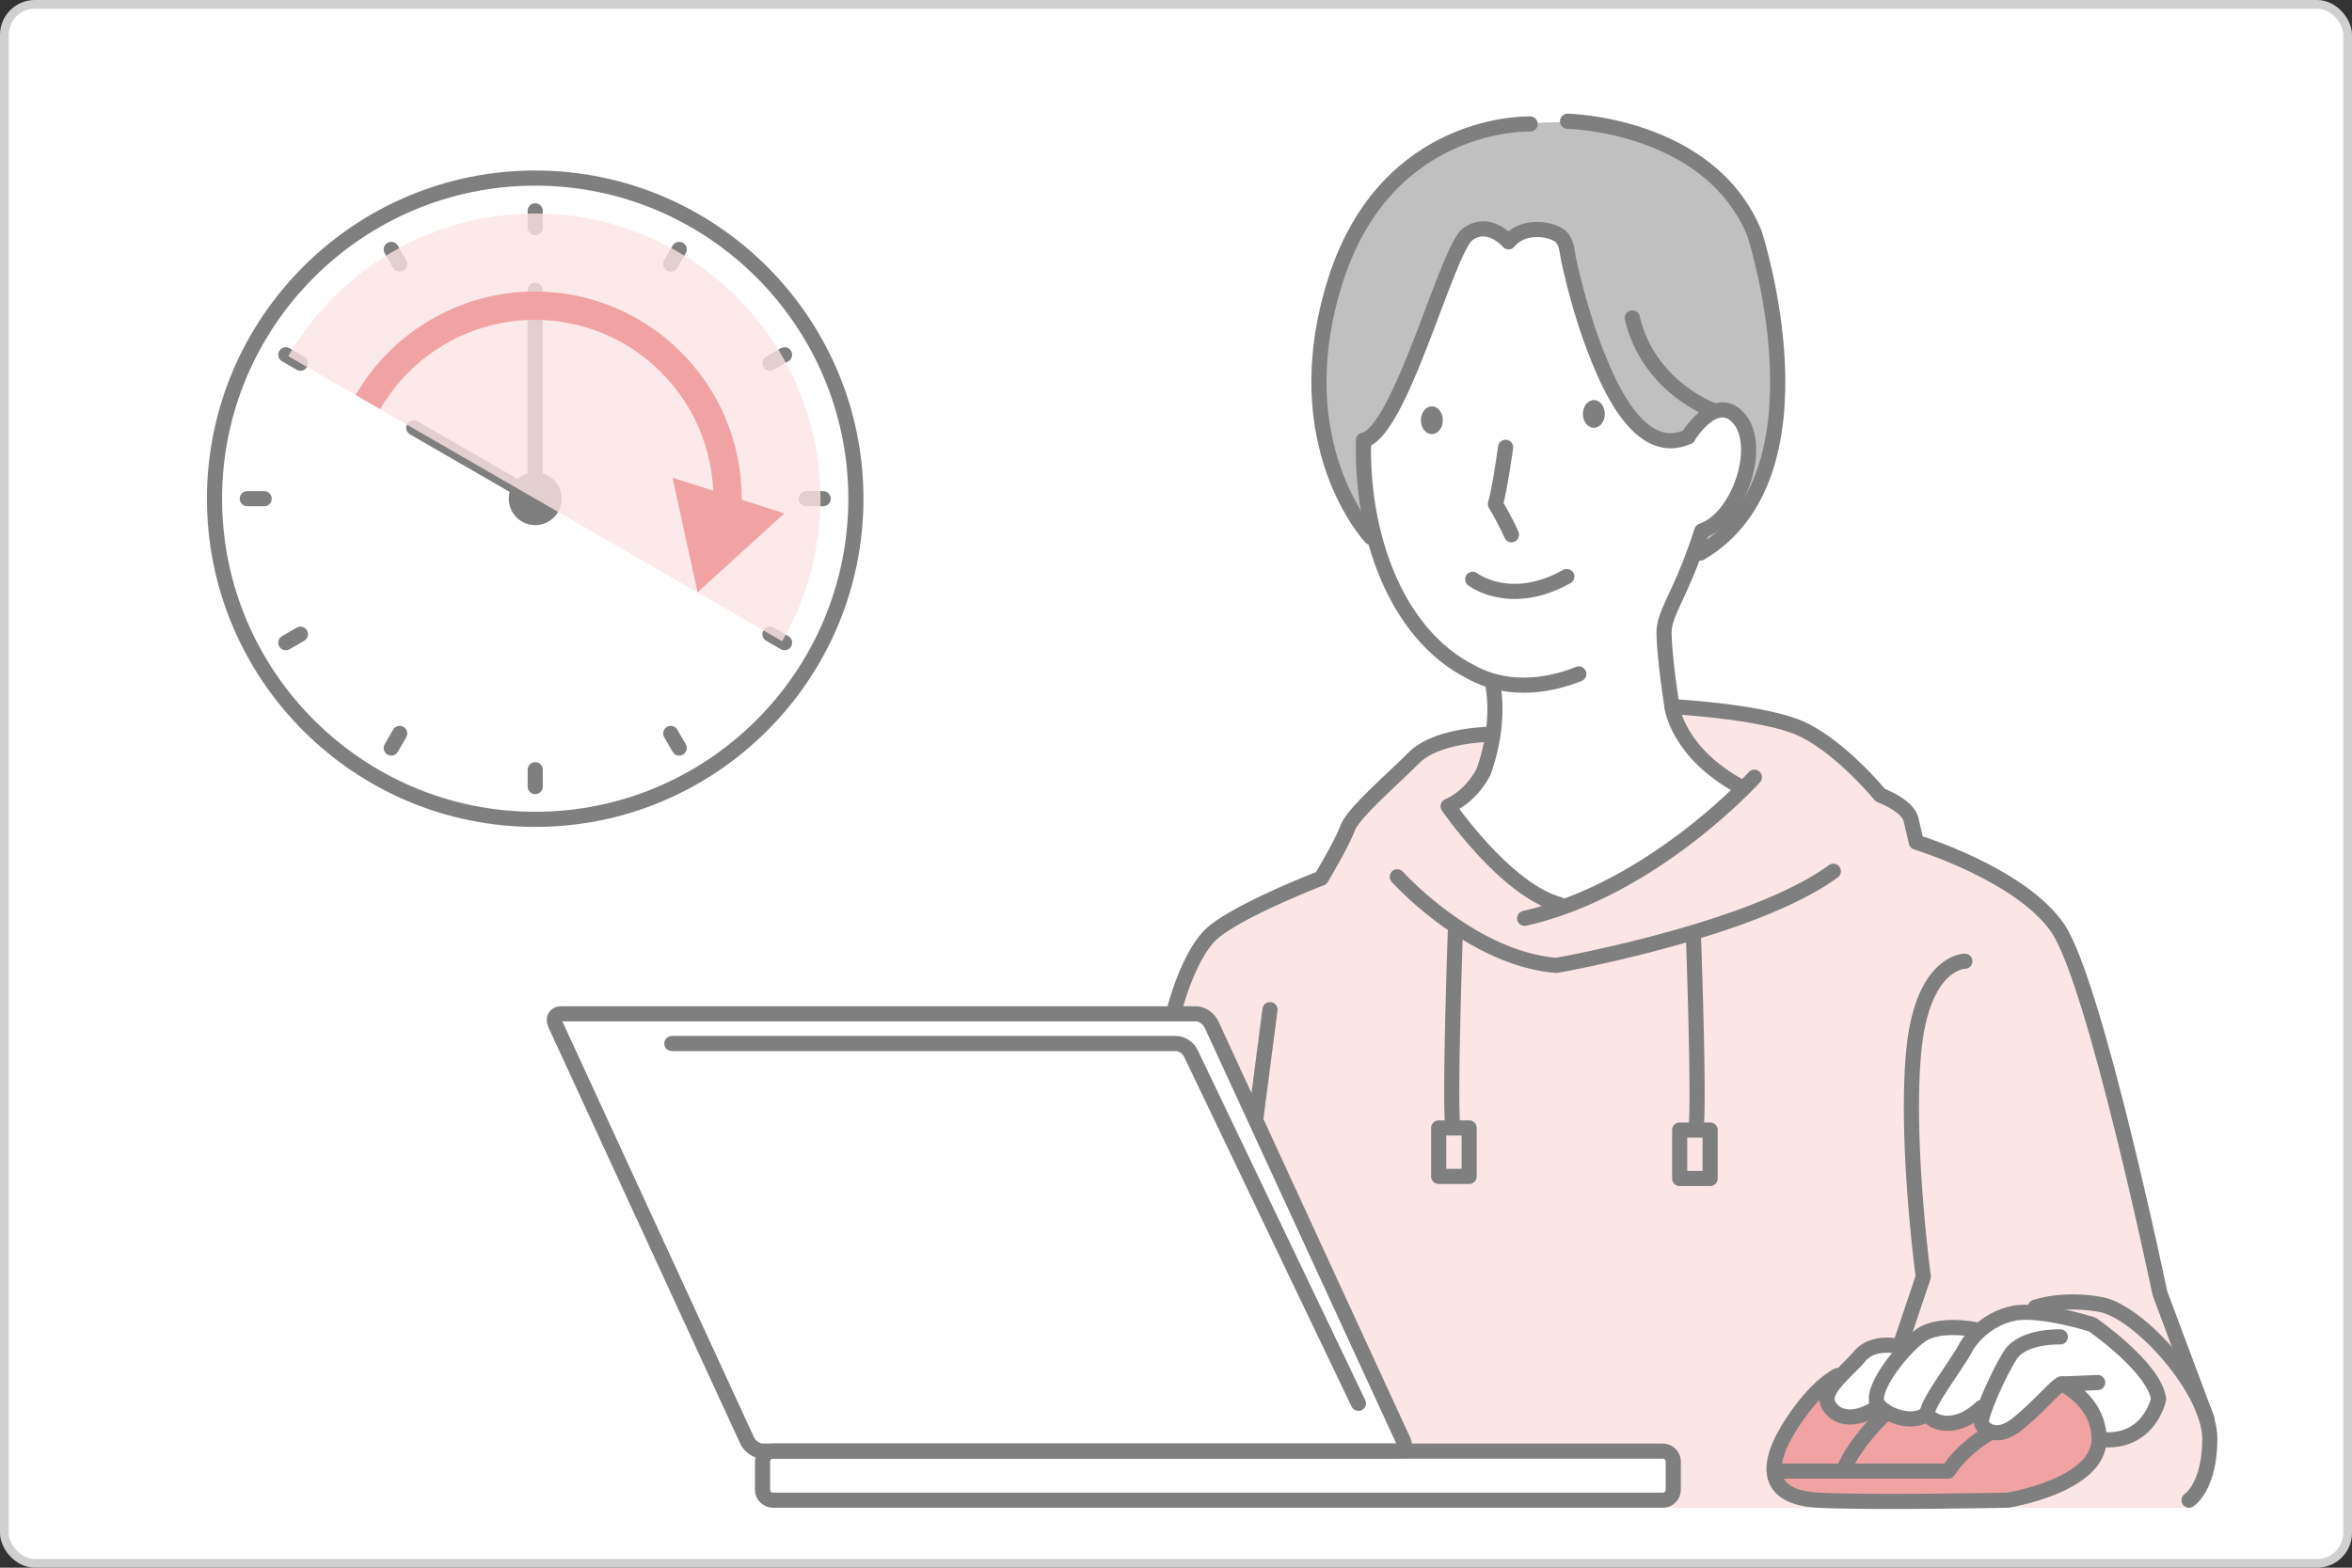 <svg width="270" height="180" viewBox="0 0 270 180" fill="none" xmlns="http://www.w3.org/2000/svg"><rect x="0" y="0" width="270" height="180" fill="#333333" stroke="none"/><rect x=".5" y=".5" width="269" height="179" rx="3.5" fill="#fff" stroke="#D0D0D0"/><mask id="mask0_40000002_10486" style="mask-type:alpha" maskUnits="userSpaceOnUse" x="1" y="1" width="268" height="178"><rect x="1.5" y="1.5" width="267" height="177" rx="3.5" fill="#fff" stroke="#D0D0D0"/></mask><g clip-path="url(#clip0_40000002_10486)"><mask id="mask1_40000002_10486" style="mask-type:luminance" maskUnits="userSpaceOnUse" x="1" y="0" width="268" height="180"><path d="M269 .908H1v178.184h268V.908z" fill="#fff"/></mask><g mask="url(#mask1_40000002_10486)"><path d="M194.37 63.974c.213-.32.744-2.976.744-2.976s6.165-2.126 5.633-9.353c-.531-7.228-5.42-4.464-6.802-1.488-5.314.956-7.44-2.338-9.353-5.846-1.913-3.507-3.72-14.773-5.633-16.58-1.913-1.807-4.783-1.063-5.633.212-3.188-3.4-4.889-.956-5.845.532-.957 1.488-6.909 20.194-10.841 22-.213 6.059.85 10.842.85 10.842s-4.677-3.933-5.952-13.817c-1.275-9.885 3.082-24.34 12.329-29.547 9.247-5.208 17.749-3.72 17.749-3.72s13.711.956 18.706 10.416c4.996 9.459 3.508 24.339 2.445 29.653-1.063 5.314-8.397 9.672-8.397 9.672z" fill="silver"/><path d="M210.33 158.672s-1.907 1.668.238 3.257c2.145 1.589 4.687-.079 4.687-.079s3.019 2.145 5.641.476c2.701 1.43 4.449.557 4.449.557l2.066-.954s-.398 2.86 1.827 2.463c2.224-.397 4.449-2.86 4.449-2.86l3.098-2.542s2.066.953 3.258 2.542c1.191 1.589 1.112 5.323.317 6.356-.794 1.032-4.21 3.813-6.038 3.972-1.827.159-4.051.318-4.607.318-.557 0-21.054.079-21.054.079s-5.243.238-5.243-3.337c.53-2.939 2.304-5.72 2.304-5.72s3.019-3.813 4.608-4.528z" fill="#F1A3A4"/><path d="M191.018 173.126h18.047s-7.93-2.502-5.117-7.146c1.891-3.12 5.085-6.673 5.085-6.673l4.449-3.708s3.495-2.012 4.661-.741c4.025-2.543 6.991-3.178 9.003-1.907 3.969-2.152 6.25-2.436 6.25-2.436l6.674 1.483s4.77 4.058 6.249 6.355c1.48 2.298 1.483 2.966 1.166 3.39-.318.424-2.119 2.542-2.119 2.542l-1.695.848-2.648.423-1.483 2.543-9.83 5.027h21.777s3.413-6.298 1.506-11.701c-1.907-5.402-5.191-13.665-5.191-13.665s-6.355-29.737-8.898-36.198c-2.542-6.462-7.414-9.957-7.414-9.957l-11.441-5.22-.847-3.707-3.496-1.695s-6.038-6.567-9.321-7.839c-3.284-1.27-8.157-1.694-8.157-1.694l-5.826-.318s-.318 2.118 1.271 4.025c1.589 1.907 6.144 4.979 6.144 4.979s-2.542 3.178-6.462 6.144c-3.919 2.966-9.745 5.931-9.745 5.931l-4.131 1.801-4.979-2.754-4.766-4.449-3.072-4.131s2.648-2.013 3.177-3.284c.53-1.27 1.272-4.66 1.272-4.66s-5.826-.53-9.428 2.965c-3.602 3.496-6.779 7.204-6.779 7.204l-3.072 6.037s-7.733 2.543-11.758 5.826c-2.331 2.013-4.767 6.568-5.297 9.428h2.966l1.589 2.119 22.245 48.409h29.236l1.165.847-.96 5.557z" fill="#FBE5E5"/><path d="M139.068 117.609c-.304-.662-1.095-1.203-1.756-1.203h-72.91c-.661 0-.953.541-.648 1.203l22.021 47.804c.305.662 1.096 1.203 1.757 1.203h72.909c.662 0 .954-.541.649-1.203l-22.022-47.804z" stroke="#7F7F7F" stroke-width="1.738" stroke-linecap="round" stroke-linejoin="round"/><path d="M155.939 161.127l-19.245-40.208c-.289-.607-1.04-1.104-1.668-1.104H77.129m113.754 46.8H88.738c-.664 0-1.203.539-1.203 1.203v3.229c0 .664.539 1.202 1.203 1.202h102.145c.665 0 1.203-.538 1.203-1.202v-3.229c0-.664-.538-1.203-1.203-1.203z" stroke="#7F7F7F" stroke-width="1.738" stroke-linecap="round" stroke-linejoin="round"/><path d="M164.371 49.845c.695 0 1.258-.713 1.258-1.593s-.563-1.594-1.258-1.594c-.694 0-1.258.714-1.258 1.594 0 .88.564 1.593 1.258 1.593zm19.856-2.317c0 .88-.563 1.594-1.258 1.594-.695 0-1.258-.714-1.258-1.594 0-.88.563-1.593 1.258-1.593.695 0 1.258.713 1.258 1.593z" fill="#7F7F7F"/><path d="M172.836 51.357s-.665 4.84-1.168 6.52c1.34 2.265 1.841 3.521 1.841 3.521m-2.161 17.161s1.047 4.162-1.019 10.01c0 0-1.231 2.732-4.091 4.003 0 0 6.55 9.574 12.758 11.282m-9.937-37.341s4.29 3.337 10.804-.318m13.909-16.047s3.178-5.244 5.879-2.066c2.701 3.178 0 11.44-4.29 12.87-2.384 7.468-4.383 9.322-4.337 11.811.056 2.973.913 8.369.913 8.369s.564 5.243 7.873 9.215" stroke="#7F7F7F" stroke-width="1.738" stroke-linecap="round" stroke-linejoin="round"/><path d="M156.534 50.544c-.318 10.487 3.534 22.135 12.273 26.584 4.739 2.645 9.784 1.315 12.431.252" stroke="#7F7F7F" stroke-width="1.738" stroke-linecap="round" stroke-linejoin="round"/><path d="M175.661 14.239s-16.525-.636-22.404 18.114c-5.879 18.749 4.127 29.356 4.127 29.356m22.565-47.789s16.295.304 21.451 12.871c0 0 9.086 27.717-6.215 36.718m6.214 25.726s-11.599 12.871-26.376 16.207m61.492 48.059s-4.29-.159-5.72 2.065c-1.43 2.225-3.496 6.991-3.337 7.786.159.794 1.748 2.065 4.131.159 2.383-1.907 4.608-4.608 5.085-4.608.476 0 4.131-.159 4.131-.159" stroke="#7F7F7F" stroke-width="1.738" stroke-linecap="round" stroke-linejoin="round"/><path d="M227.459 161.603c-3.177 3.019-6.037 1.589-6.196.636-.159-.953 3.654-6.038 4.29-7.309.635-1.271 2.542-3.496 5.561-4.131 3.019-.636 9.057 1.271 9.057 1.271s7.15 4.925 7.627 8.58c0 0-1.113 5.316-6.833 4.608" stroke="#7F7F7F" stroke-width="1.738" stroke-linecap="round" stroke-linejoin="round"/><path d="M226.983 152.706s-4.29-.954-6.515.635c-2.224 1.589-6.196 6.674-4.766 8.104 1.43 1.43 4.29 2.065 5.561.794" stroke="#7F7F7F" stroke-width="1.738" stroke-linecap="round" stroke-linejoin="round"/><path d="M218.086 154.612s-3.019-.794-4.608 1.113c-1.589 1.906-4.608 3.972-3.495 5.72 1.112 1.748 3.495 1.589 5.72 0" stroke="#7F7F7F" stroke-width="1.738" stroke-linecap="round" stroke-linejoin="round"/><path d="M210.935 157.949s-2.269 1.019-5.085 5.244c-3.495 5.243-3.019 8.739 2.86 9.056 5.879.318 21.768 0 21.768 0s10.487-1.661 10.487-6.991c0-4.452-4.29-6.355-4.29-6.355m-20.499 3.654s-3.178 3.019-4.449 6.038" stroke="#7F7F7F" stroke-width="1.738" stroke-linecap="round" stroke-linejoin="round"/><path d="M228.256 164.623s-2.86 1.589-4.608 4.29h-19.703m29.711-18.822s3.019-1.112 7.468-.318c4.449.795 12.553 9.852 12.553 15.413s-2.384 7.064-2.384 7.064" stroke="#7F7F7F" stroke-width="1.738" stroke-linecap="round" stroke-linejoin="round"/><path d="M191.938 81.132s9.302.477 14.069 2.224c4.767 1.748 9.851 7.945 9.851 7.945s3.019 1.112 3.496 2.701l.635 2.701s11.917 3.631 16.207 9.827c4.29 6.197 11.758 41.972 11.758 41.972l5.403 14.459" stroke="#7F7F7F" stroke-width="1.738" stroke-linecap="round" stroke-linejoin="round"/><path d="M225.554 110.368s-4.926 0-5.879 10.487c-.953 10.487 1.112 25.741 1.112 25.741l-2.701 8.017M171.21 84.31s-6.196 0-8.897 2.7c-2.702 2.702-6.992 6.356-7.627 8.104-.636 1.748-3.019 5.72-3.019 5.72s-10.328 3.973-12.87 6.674c-2.543 2.701-3.973 8.421-3.973 8.421m10.964.001l-1.589 12.234m16.207-27.488s8.422 9.374 18.273 10.169c0 0 22.424-3.945 31.778-10.805m-16.047 7.786s.636 17.478.318 21.451m1.588.476h-3.496v5.561h3.496v-5.561zm-29.253-22.649s-.636 17.959-.318 21.931m-1.588 6.038h3.495v-5.561h-3.495v5.561zm28.619-84.926c-5.28 2.385-8.724-5.161-10.242-8.886-.993-2.437-1.808-4.944-2.494-7.484a87.039 87.039 0 01-.94-3.835c-.232-1.044-.214-2.429-1.258-3.018-1.066-.603-2.699-.734-3.858-.363-.691.222-1.346.638-1.806 1.204 0 0-2.292-2.66-4.692-.86-2.401 1.8-7.7 22.675-11.951 23.639m39.852-3.536s-7.2-2.7-9-10.501" stroke="#7F7F7F" stroke-width="1.738" stroke-linecap="round" stroke-linejoin="round"/><path d="M61.439 94.075c-20.3 0-36.814-16.515-36.814-36.814 0-20.3 16.515-36.814 36.814-36.814 20.3 0 36.814 16.515 36.814 36.814 0 20.3-16.515 36.814-36.814 36.814z" fill="#fff" stroke="#7F7F7F" stroke-width="1.738" stroke-linecap="round" stroke-linejoin="round"/><path d="M61.439 54.228a3.036 3.036 0 00-3.033 3.033 3.036 3.036 0 003.033 3.032 3.036 3.036 0 003.033-3.032 3.036 3.036 0 00-3.033-3.033z" fill="#7F7F7F"/><path d="M61.438 33.316v23.857M47.5 49.123l13.942 8.05m-.001-32.967v1.936m0 62.238v1.936M28.387 57.26h1.936m62.236 0h1.936M44.914 28.635l.968 1.677M77 84.21l.968 1.678m-45.155-12.1l1.676-.968m53.898-31.117l1.677-.969m-57.251 0l1.676.968M88.387 72.82l1.677.969m-45.15 12.099l.968-1.677M77 30.312l.968-1.677" stroke="#7F7F7F" stroke-width="1.738" stroke-linecap="round" stroke-linejoin="round"/><g style="mix-blend-mode:multiply" opacity=".8"><path d="M61.438 24.516c-12.096 0-22.675 6.598-28.344 16.38l56.69 32.73a32.533 32.533 0 004.4-16.365c0-18.056-14.69-32.745-32.745-32.745z" fill="#FBE5E5"/></g><path d="M84.308 63.477l-3.138-.86c.479-1.749.721-3.562.721-5.39 0-11.306-9.199-20.504-20.505-20.504-7.28 0-14.082 3.931-17.75 10.26L40.82 45.35c4.248-7.33 12.129-11.883 20.566-11.883 13.1 0 23.76 10.658 23.76 23.76 0 2.117-.282 4.22-.838 6.249z" fill="#F1A3A4"/><path d="M80.076 68.014l9.966-9.071-12.839-4.095 2.873 13.166z" fill="#F1A3A4"/></g></g><defs><clipPath id="clip0_40000002_10486"><rect width="268" height="178.184" fill="#fff" transform="translate(1 .908)"/></clipPath></defs></svg>